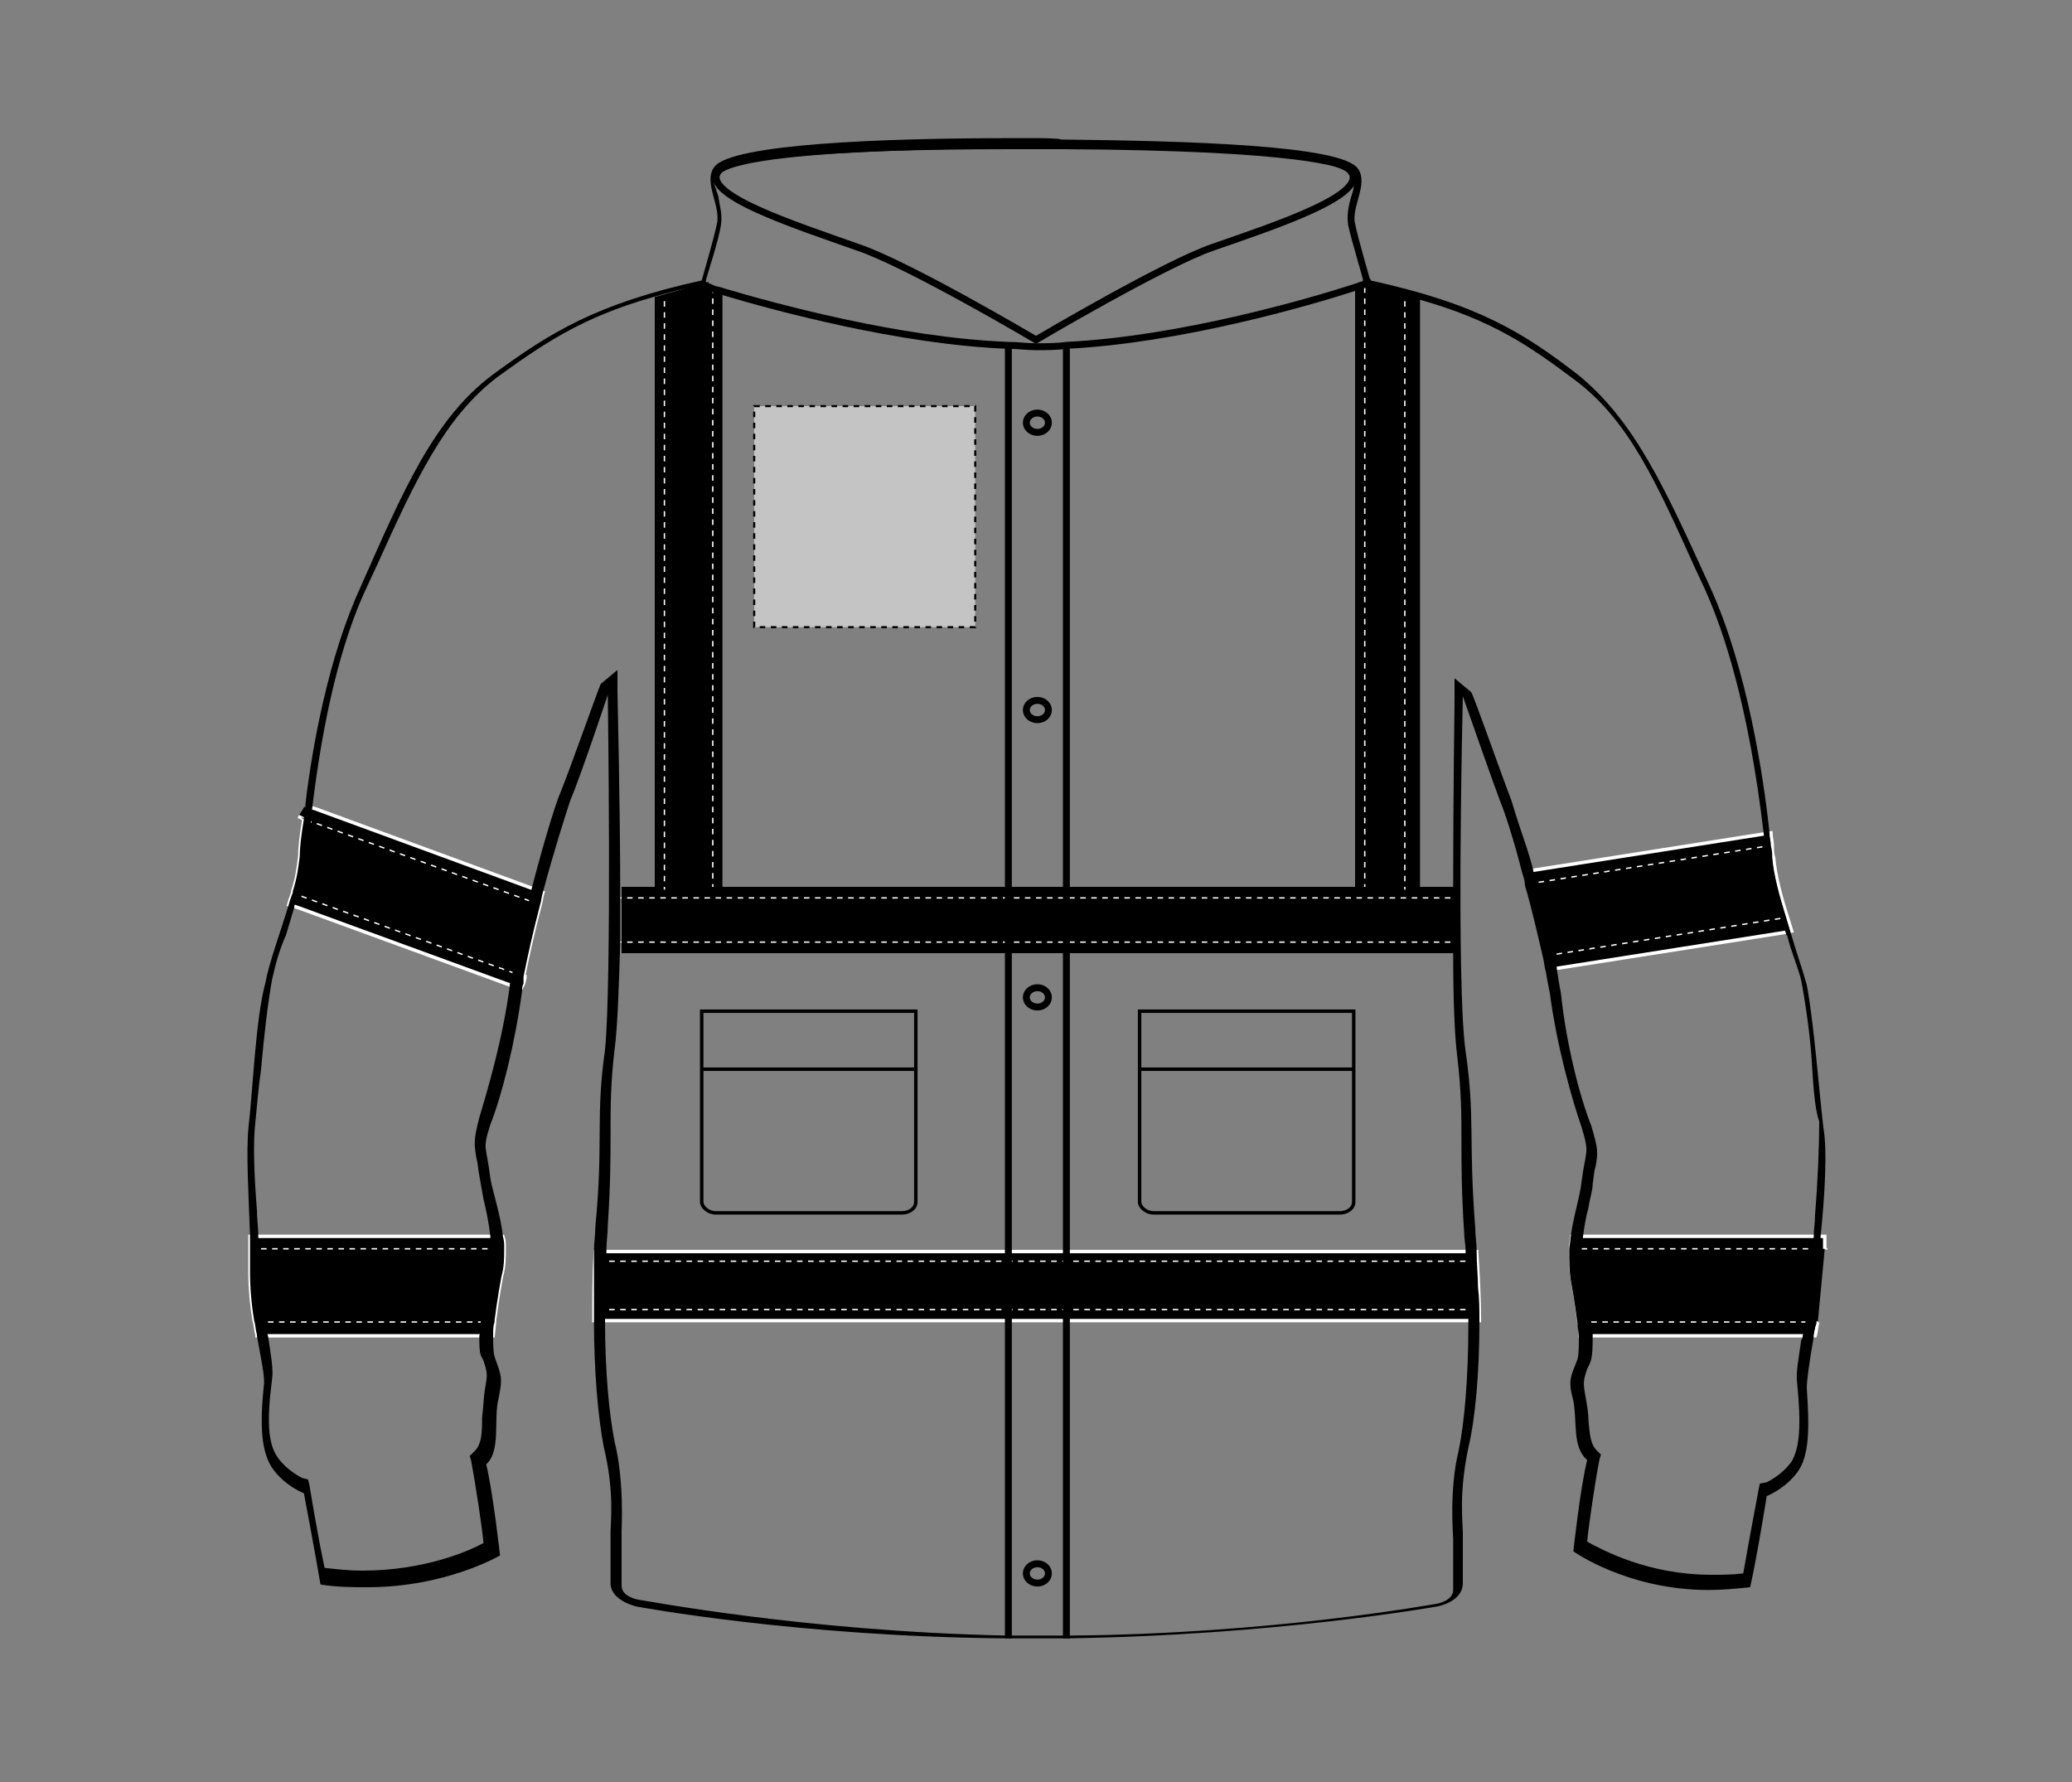 <?xml version="1.0" encoding="utf-8"?>
<!-- Generator: Adobe Illustrator 25.4.1, SVG Export Plug-In . SVG Version: 6.00 Build 0)  -->
<svg version="1.1" id="Layer_1" xmlns="http://www.w3.org/2000/svg" xmlns:xlink="http://www.w3.org/1999/xlink" x="0px" y="0px"
	 viewBox="0 0 150 129" style="enable-background:new 0 0 150 129;" xml:space="preserve">
<rect x="0" y="0" width="150" height="129" fill="#808080" stroke="none"/>
<style type="text/css">
	.st0{stroke:#FFFFFF;stroke-width:0.25;}
	.st1{stroke:#FFFFFF;stroke-width:0.1;stroke-dasharray:0.4;}
	.st2{fill:none;stroke:#000000;stroke-width:0.25;}
	.st3{fill:none;stroke:#000000;stroke-width:0.5;}
	.st4{fill:#C4C4C4;stroke:#000000;stroke-width:0.15;stroke-dasharray:0.4;}
</style>
<g>
	<g>
		<path class="st0" d="M129.7,67.4l-0.5,0.1l-16.5,2.6l-0.6,0.1c-0.1-0.3-0.1-0.6-0.2-1c-0.3-1.6-0.8-3.5-1.3-5.2
			c-0.1-0.3-0.2-0.6-0.2-0.9L111,63l0,0l16.5-2.6l0.7-0.1c0,0.3,0.1,0.6,0.1,0.9c0,0.3,0,0.6,0.1,0.9c0.1,1.2,0.5,2.8,1,4.3
			C129.5,66.7,129.6,67.1,129.7,67.4z"/>
		<polyline class="st1" points="110.6,64 111.2,63.9 127.6,61.3 128.3,61.2 		"/>
		<polyline class="st1" points="111.9,69.2 112.5,69.1 128.8,66.5 129.4,66.4 		"/>
	</g>
	<g>
		<path class="st0" d="M131.6,95.7c-0.1,0.3-0.1,0.7-0.2,1h-1h-15.2h-0.8c0-0.3,0-0.7-0.1-1c-0.2-1.6-0.5-3.2-0.5-3.2
			c-0.1-0.7-0.1-1.4-0.1-2.1c0-0.3,0.1-0.6,0.1-0.9h0.7h16.6h0.9h0.1v0.9"/>
		<polyline class="st1" points="113.7,90.4 114.5,90.4 131.1,90.4 132,90.4 132.1,90.4 132.3,90.4 		"/>
		<polyline class="st1" points="131.6,95.7 130.6,95.7 115.2,95.7 114.3,95.7 		"/>
	</g>
	<g>
		<path class="st0" d="M107.1,95.6H43c0-1.6,0-3.3,0.1-5h63.8C107,92.3,107.1,94,107.1,95.6z"/>
		<path d="M98.1,20.9v43.3H77.2H73H52.3v-43l0,0C52,21.1,51.8,21,51.6,21c-0.4-0.1-0.7-0.2-0.8-0.3l0,0h0.4l0.1-0.3l-3.9,1.1l0,0
			v42.7H45V65v3.2V69h28h4.2h28h0.2v-4.8h-0.2h-2.4V21.6v-0.1l-4.1-1.2l0,0L98.1,20.9z"/>
		<line class="st1" x1="105" y1="65" x2="44.6" y2="65"/>
		<line class="st1" x1="105" y1="68.2" x2="44.6" y2="68.2"/>
		<line class="st1" x1="106.1" y1="91.3" x2="43" y2="91.3"/>
		<line class="st1" x1="106.1" y1="94.8" x2="43" y2="94.8"/>
		<line class="st1" x1="98.8" y1="20.8" x2="98.8" y2="64.2"/>
		<line class="st1" x1="101.7" y1="21.8" x2="101.7" y2="64.4"/>
		<line class="st1" x1="48.1" y1="21.8" x2="48.1" y2="64.4"/>
		<line class="st1" x1="51.6" y1="20.8" x2="51.6" y2="64.2"/>
	</g>
	<g>
		<path class="st0" d="M21.6,59.1l0.4,0.2c-0.2,1.2-0.3,2.1-0.3,2.7c-0.1,0.8-0.2,1.6-0.5,2.5v0.1c-0.1,0.3-0.2,0.5-0.3,0.9l0,0
			l0.3,0.1h0.1l15.6,5.7l0.8,0.3l0.2-0.4l0,0l0.1-0.4v-0.1h-0.1c0.3-1.5,0.7-3.3,1.2-5.2l0,0c0.1-0.3,0.1-0.6,0.2-0.9l0,0l-0.8-0.3
			l-15.8-5.8h-0.1l-0.5-0.2"/>
		<polyline class="st1" points="39.1,65.5 38.3,65.2 22.6,59.5 22.5,59.5 22,59.3 22,59.3 21.6,59.1 		"/>
		<polyline class="st1" points="21.1,64.6 21.2,64.6 21.5,64.8 21.6,64.8 37.1,70.4 37.9,70.7 38,70.7 		"/>
	</g>
	<g>
		<path class="st0" d="M36.5,90.3L36.5,90.3c0,0.8,0,1.4-0.2,2.1c0,0-0.3,1.6-0.5,3.2v0.1l-0.1,1H18.6v-0.1c-0.1-0.3-0.1-0.7-0.2-1
			c-0.2-1.2-0.3-2.4-0.3-3.5v-2.6h18.3C36.5,89.8,36.5,90,36.5,90.3z"/>
		<polyline class="st1" points="18.1,90.4 18.7,90.4 35.5,90.4 36.5,90.4 		"/>
		<polyline class="st1" points="35.8,95.7 34.8,95.7 19.2,95.7 18.5,95.7 		"/>
	</g>
	<g>
		<g>
			<line class="st2" x1="82.4" y1="77.4" x2="98" y2="77.4"/>
			<path class="st2" d="M98,87c0,0.5-0.5,0.8-1,0.8H83.5c-0.5,0-1-0.4-1-0.8V73.2H98V87L98,87z"/>
		</g>
		<g>
			<line class="st2" x1="50.7" y1="77.4" x2="66.3" y2="77.4"/>
			<path class="st2" d="M66.3,87c0,0.5-0.5,0.8-1,0.8H51.8c-0.5,0-1-0.4-1-0.8V73.2h15.5V87L66.3,87z"/>
		</g>
		<g>
			<polyline class="st3" points="77.2,24.9 77.2,25 77.2,64.2 77.2,65 77.2,68.2 77.2,69 77.2,90.6 77.2,91.3 77.2,94.8 77.2,95.6 
				77.2,118.4 77.2,118.6 			"/>
			<polyline class="st3" points="73,118.6 73,118.4 73,95.6 73,94.8 73,91.3 73,90.6 73,69 73,68.2 73,65 73,64.2 73,25 73,24.9 			
				"/>
			<path d="M132,81.6c-0.3-2.5-0.7-7.7-1.2-10.3c-0.3-1.1-0.8-2.5-1.2-3.9l0,0c-0.1-0.3-0.2-0.7-0.3-1l0,0c-0.5-1.6-0.9-3.1-1-4.3
				c0-0.2,0-0.5-0.1-0.9l0,0c0-0.3-0.1-0.6-0.1-0.9l0,0c-0.4-3.9-1.6-11.9-4.3-17.8c-3.2-7-5.4-12-9.6-15.4c-3.9-3-7.2-5.1-15-6.8
				c0,0-0.9-3.1-1.1-4.1c-0.3-1.2,1-2.9,0.2-4c-1.2-1.7-12.4-2-21.5-2.1C76.7,10,75.1,10,75.1,10s-0.8,0-1.3,0c-0.3,0-0.6,0-0.6,0
				c-9.1,0-20.3,0.4-21.5,2.1c-0.8,1.1,0.5,2.8,0.2,4.1c-0.2,1-1.1,4.1-1.1,4.1c-7.7,1.7-11,3.8-15.1,6.8c-4.3,3.2-6.5,8.4-9.6,15.4
				c-2.3,5-3.5,11.5-4,15.8c0,0.3-0.1,0.6-0.1,0.9v0.1c-0.2,1.2-0.3,2.1-0.3,2.7c-0.1,0.8-0.2,1.6-0.5,2.5v0.1
				c-0.1,0.3-0.2,0.5-0.3,0.9l0,0c-0.6,2-1.4,4.1-1.7,5.7c-0.7,2.6-0.9,7.8-1.2,10.3c-0.2,1.8,0,5.1,0.1,7.9v2.7
				c0,1.1,0.1,2.3,0.3,3.5c0.1,0.3,0.1,0.7,0.2,1v0.1c0.3,1.7,0.6,3,0.5,3.6c-0.3,2.9-0.2,4.9,0.7,6.1c0.9,1.2,2.2,1.7,2.2,1.7
				s0.8,4.2,1.2,6.6c1.2,0.2,2.4,0.2,3.4,0.2c5.7,0,9.6-2.3,9.6-2.3s-0.5-4.5-1-6.6c1.1-1,0.5-3.3,0.9-4.8c0.3-1.5,0.2-1.6-0.3-3
				c-0.1-0.4-0.1-0.9-0.1-1.5v-0.1c0-0.3,0-0.6,0.1-0.9v-0.1c0.2-1.6,0.5-3.2,0.5-3.2c0.2-0.7,0.2-1.3,0.2-2v-0.1
				c0-0.3,0-0.5-0.1-0.8v-0.1c-0.2-1.6-0.7-3-0.9-4.1c-0.3-2.5-0.6-2,0-3.9c0.8-2,1.8-5.9,2.3-9.7c0-0.2,0-0.3,0.1-0.5l0,0
				c0-0.1,0-0.2,0-0.4v-0.1l0,0c0.3-1.5,0.7-3.3,1.2-5.2l0,0c0.1-0.3,0.1-0.6,0.2-0.9l0,0c0.8-3,1.7-5.8,2-6.7
				c0.7-1.6,2.7-7.6,2.7-7.6S44.3,71,43.8,76c-0.7,4.9-0.1,6.6-0.7,12.8c0,0.6-0.1,1.1-0.1,1.7v5.1c0,3.7,0.3,7,0.7,9.1
				c0.8,3.3,0.5,5.5,0.5,6.2v3.7c0,1.3,1.9,1.7,1.9,1.7s11.8,2.2,26.8,2.3h4.3c15-0.2,26.8-2.3,26.8-2.3s1.9-0.3,1.9-1.7V111
				c0-0.8-0.3-2.9,0.4-6.2c0.5-2.1,0.8-5.4,0.8-9.1v-0.1c0-0.8,0-1.6-0.1-2.4c0-0.8-0.1-1.7-0.1-2.5v-0.1c0-0.6-0.1-1.1-0.1-1.7
				c-0.5-6.4,0-8-0.7-12.8c-0.7-4.9-0.2-25.7-0.2-25.7s2.1,6,2.7,7.6c0.3,0.7,1,2.8,1.6,5.2c0.1,0.3,0.2,0.6,0.2,0.9
				c0.5,1.7,0.9,3.5,1.3,5.2c0.1,0.4,0.1,0.7,0.2,1c0.1,0.6,0.2,1.1,0.3,1.6c0.5,3.8,1.6,7.7,2.3,9.7c0.6,2,0.3,1.6,0,3.9
				c-0.1,1.1-0.6,2.5-0.8,4.1c0,0.3-0.1,0.6-0.1,0.9c0,0.7,0,1.4,0.1,2.1c0,0,0.3,1.6,0.5,3.2c0,0.3,0.1,0.7,0.1,1
				c0,0.7,0,1.2-0.1,1.6c-0.5,1.3-0.7,1.5-0.3,3c0.3,1.6-0.1,3.3,1,4.3c-0.5,2-1,6.6-1,6.6s3.9,2.8,9.8,2.8c1,0,2-0.1,3-0.2
				c0.5-2.2,1.2-6.6,1.2-6.6s1.3-0.5,2.2-1.7s0.9-3.2,0.7-6.1c0-0.6,0.2-2,0.5-3.7v-0.1c0-0.3,0.1-0.6,0.2-0.9v-0.1
				c0.2-1.2,0.3-2.3,0.3-3.4v-2.7v-0.1C132.1,86.6,132.3,83.3,132,81.6z M131.1,90.4v1.5c0,1.2-0.2,2.6-0.4,3.8
				c-0.1,0.4-0.1,0.7-0.2,1c0,0.1,0,0.2-0.1,0.3c-0.2,1.4-0.4,2.4-0.3,3.1c0.3,3,0.2,4.7-0.4,5.7c-0.7,1-1.8,1.5-1.8,1.5l-0.5,0.1
				l-0.1,0.5c0,0-0.7,3.7-1.1,6c-0.8,0.1-1.6,0.1-2.3,0.1c-4.6,0-7.9-1.8-9-2.4c0.1-1.1,0.6-4.5,0.9-6l0.1-0.3l-0.2-0.2
				c-0.6-0.5-0.6-1.3-0.7-2.2c0-0.6-0.1-1.1-0.2-1.7c-0.2-1.1-0.2-1.2,0.1-2.1l0.2-0.4c0.2-0.5,0.2-1.2,0.2-2c0-0.3,0-0.7-0.1-1
				c-0.1-1.4-0.4-2.8-0.5-3.2c-0.2-0.7-0.2-1.4-0.2-2.1c0-0.3,0.1-0.6,0.1-0.9c0.1-0.7,0.2-1.4,0.4-2.1c0.1-0.7,0.3-1.2,0.3-1.7
				c0.1-0.6,0.1-1,0.2-1.2c0.2-1.1,0.2-1.3-0.3-3c-0.8-2-1.8-5.8-2.2-9.6c-0.1-0.5-0.2-1.1-0.3-1.8c0-0.3-0.1-0.6-0.2-1
				c-0.3-1.6-0.8-3.4-1.3-5.2c-0.1-0.3-0.2-0.6-0.2-0.9c-0.3-1.2-0.7-2.3-1-3.2s-0.5-1.6-0.6-1.9c-0.7-1.8-2.8-7.8-2.9-7.8l-1.2-1
				v1.6c0,0.4-0.1,6.9-0.1,13.5c0,1.6,0,3.3,0,4.8c0,3.2,0.1,6,0.3,7.5c0.3,2.6,0.3,4.2,0.3,6.1c0,1.8,0,3.7,0.2,6.7
				c0,0.4,0.1,0.8,0.1,1.2v0.7c0.1,1.5,0.2,2.9,0.2,4.3v0.4c0,3.9-0.3,7.2-0.7,9.1c-0.7,2.8-0.4,6.1-0.4,6.4v3.7c0,0.8-1.2,1-1.2,1
				c-0.1,0-11.9,2.2-26.7,2.3H75c0,0-1.2,0-1.8,0h-0.3c-14.7-0.3-26.5-2.6-26.7-2.6c0,0-1.2-0.2-1.2-1v-4c0-0.1,0.2-3.6-0.5-6.4
				c-0.4-2-0.7-5.1-0.7-8.8v-0.9c0-1.1,0-2.2,0.1-3.4v-0.1v-0.7c0-0.6,0.1-1.2,0.1-1.8c0.2-3,0.2-4.9,0.2-6.7c0-1.9,0-3.6,0.3-6.1
				c0.2-1.5,0.3-4.3,0.4-7.7v-3.3c0-6.9-0.2-14.4-0.2-14.8v-1.6l-1.2,1c-0.1,0.1-2.2,6.1-2.9,7.8c-0.4,0.9-1.3,3.9-2.1,7
				c-0.1,0.3-0.1,0.6-0.2,0.9c-0.5,1.9-0.9,3.8-1.2,5.2C37,70.7,37,71,36.9,71.3v0.1c-0.5,3.8-1.6,7.5-2.2,9.5
				c-0.4,1.6-0.4,1.8-0.2,3c0.1,0.3,0.1,0.7,0.2,1.2c0.1,0.6,0.2,1.1,0.3,1.7c0.2,0.8,0.4,1.8,0.5,2.7v0.9c0,0.5-0.1,1-0.2,1.5
				c-0.1,0.5-0.4,2.2-0.5,3.8c0,0.3,0,0.7-0.1,1c0,0.6,0,1.1,0.1,1.4l0.2,0.4c0.3,0.9,0.3,1,0.1,2.1c-0.1,0.6-0.1,1.3-0.2,2
				c0,1,0,2-0.6,2.5l-0.3,0.3l0.1,0.3c0.3,1.6,0.8,4.8,0.9,6c-1.1,0.6-4.3,2-8.8,2c-0.9,0-1.8-0.1-2.7-0.2c-0.5-2.3-1.1-6-1.1-6
				l-0.1-0.4l-0.4-0.1c0,0-1.1-0.5-1.8-1.5c-0.7-1-0.8-2.6-0.4-5.7c0.1-0.7-0.1-1.8-0.3-3.1c-0.1-0.3-0.1-0.6-0.2-1
				c-0.2-1.4-0.5-2.9-0.5-4.1v-2.1c0-0.6-0.1-1.3-0.1-1.9c-0.2-2.5-0.3-4.9-0.1-6.5c0.1-1,0.2-2.3,0.4-3.7c0.2-2.3,0.5-4.9,0.8-6.5
				c0.2-0.9,0.5-2.1,1-3.2c0.2-0.7,0.4-1.3,0.6-2c0,0,0,0,0-0.1c0.1-0.2,0.2-0.5,0.2-0.8v-0.1c0.3-1.1,0.5-2.1,0.7-3
				c0.1-0.8,0.2-1.5,0.3-2.2c0-0.1,0-0.1,0-0.1c0-0.3,0.1-0.6,0.1-0.9l0,0c0.8-6.6,2.1-12.1,4-16.1l0.7-1.5
				c2.8-6.2,4.9-10.7,8.7-13.6c3.2-2.3,6-4.3,11.3-5.8c1-0.3,2.1-0.6,3.3-0.8l0,0l0,0H51l0.1-0.3v-0.1c0-0.1,1-3.1,1.1-4.1
				c0.1-0.7-0.1-1.3-0.2-2c-0.1-0.3-0.2-0.6-0.3-0.9l0,0c-0.1-0.3,0-0.6,0.2-0.9c0.1,0,0.2-0.1,0.5-0.2c0.1,0,0.2-0.1,0.4-0.1
				c1.6-0.5,6.2-1.3,20.3-1.3H77c17.3,0.1,20.2,1.3,20.8,1.7l0,0c0,0,0.1,0,0.1,0.1c0.2,0.2,0.2,0.5,0.1,0.9c0,0.2-0.1,0.5-0.2,0.8
				c-0.2,0.7-0.3,1.3-0.2,2c0.2,1,1.1,3.9,1.1,4.1l0,0l0.1,0.4l0,0h0.5c1.3,0.3,2.4,0.6,3.5,0.9c5.3,1.5,8,3.4,11.2,5.8
				c3.9,2.9,5.9,7.4,8.7,13.6l0.7,1.5c1.4,3.1,3.2,8.5,4.3,17.9v0.1c0,0.3,0.1,0.5,0.1,0.8v0.1v0.4c0.1,1.4,0.6,3.1,1.2,4.7l0,0
				c0.1,0.3,0.2,0.7,0.3,1l0,0c0,0.1,0.1,0.1,0.1,0.2c0.3,1.2,0.8,2.3,1,3.2c0.3,1.6,0.7,4.2,0.8,6.5c0.1,1.5,0.2,2.8,0.5,3.7
				c0,1.7-0.1,4.3-0.3,6.7c0,0.6-0.1,1.1-0.1,1.7C131.1,89.8,131.1,90.1,131.1,90.4z"/>
			<ellipse class="st3" cx="75.1" cy="30.6" rx="0.8" ry="0.7"/>
			<path class="st3" d="M50.7,20.6L50.7,20.6L50.7,20.6c0.2,0,0.5,0.1,0.9,0.3c0.2,0.1,0.5,0.1,0.7,0.2l0,0C56,22.2,65.1,24.7,73,25
				c0.7,0,1.3,0.1,2,0.1s1.5,0,2.2-0.1c8.2-0.4,17.5-3.1,20.9-4.2c0.3-0.1,0.5-0.2,0.7-0.2c0.3-0.1,0.5-0.2,0.5-0.2"/>
			<path class="st3" d="M75,10.5c-17.7,0-22,1.1-22.9,1.8c-1.7,1.7,5.5,4,10,5.6c3.6,1.2,12.9,6.7,12.9,6.7s9.3-5.5,12.8-6.7
				c4.6-1.6,11.6-3.9,9.9-5.6C96.8,11.5,92.5,10.5,75,10.5z"/>
			<ellipse class="st3" cx="75.1" cy="51.4" rx="0.8" ry="0.7"/>
			<ellipse class="st3" cx="75.1" cy="72.2" rx="0.8" ry="0.7"/>
			<ellipse class="st3" cx="75.1" cy="113.9" rx="0.8" ry="0.7"/>
		</g>
	</g>
</g>
<rect id="hi-vis-jacket-left-breast-garmentscreenbounds_00000088124504655124613150000004319669550073846915_" x="54.6" y="29.4" class="st4" width="16" height="16"/>
</svg>
